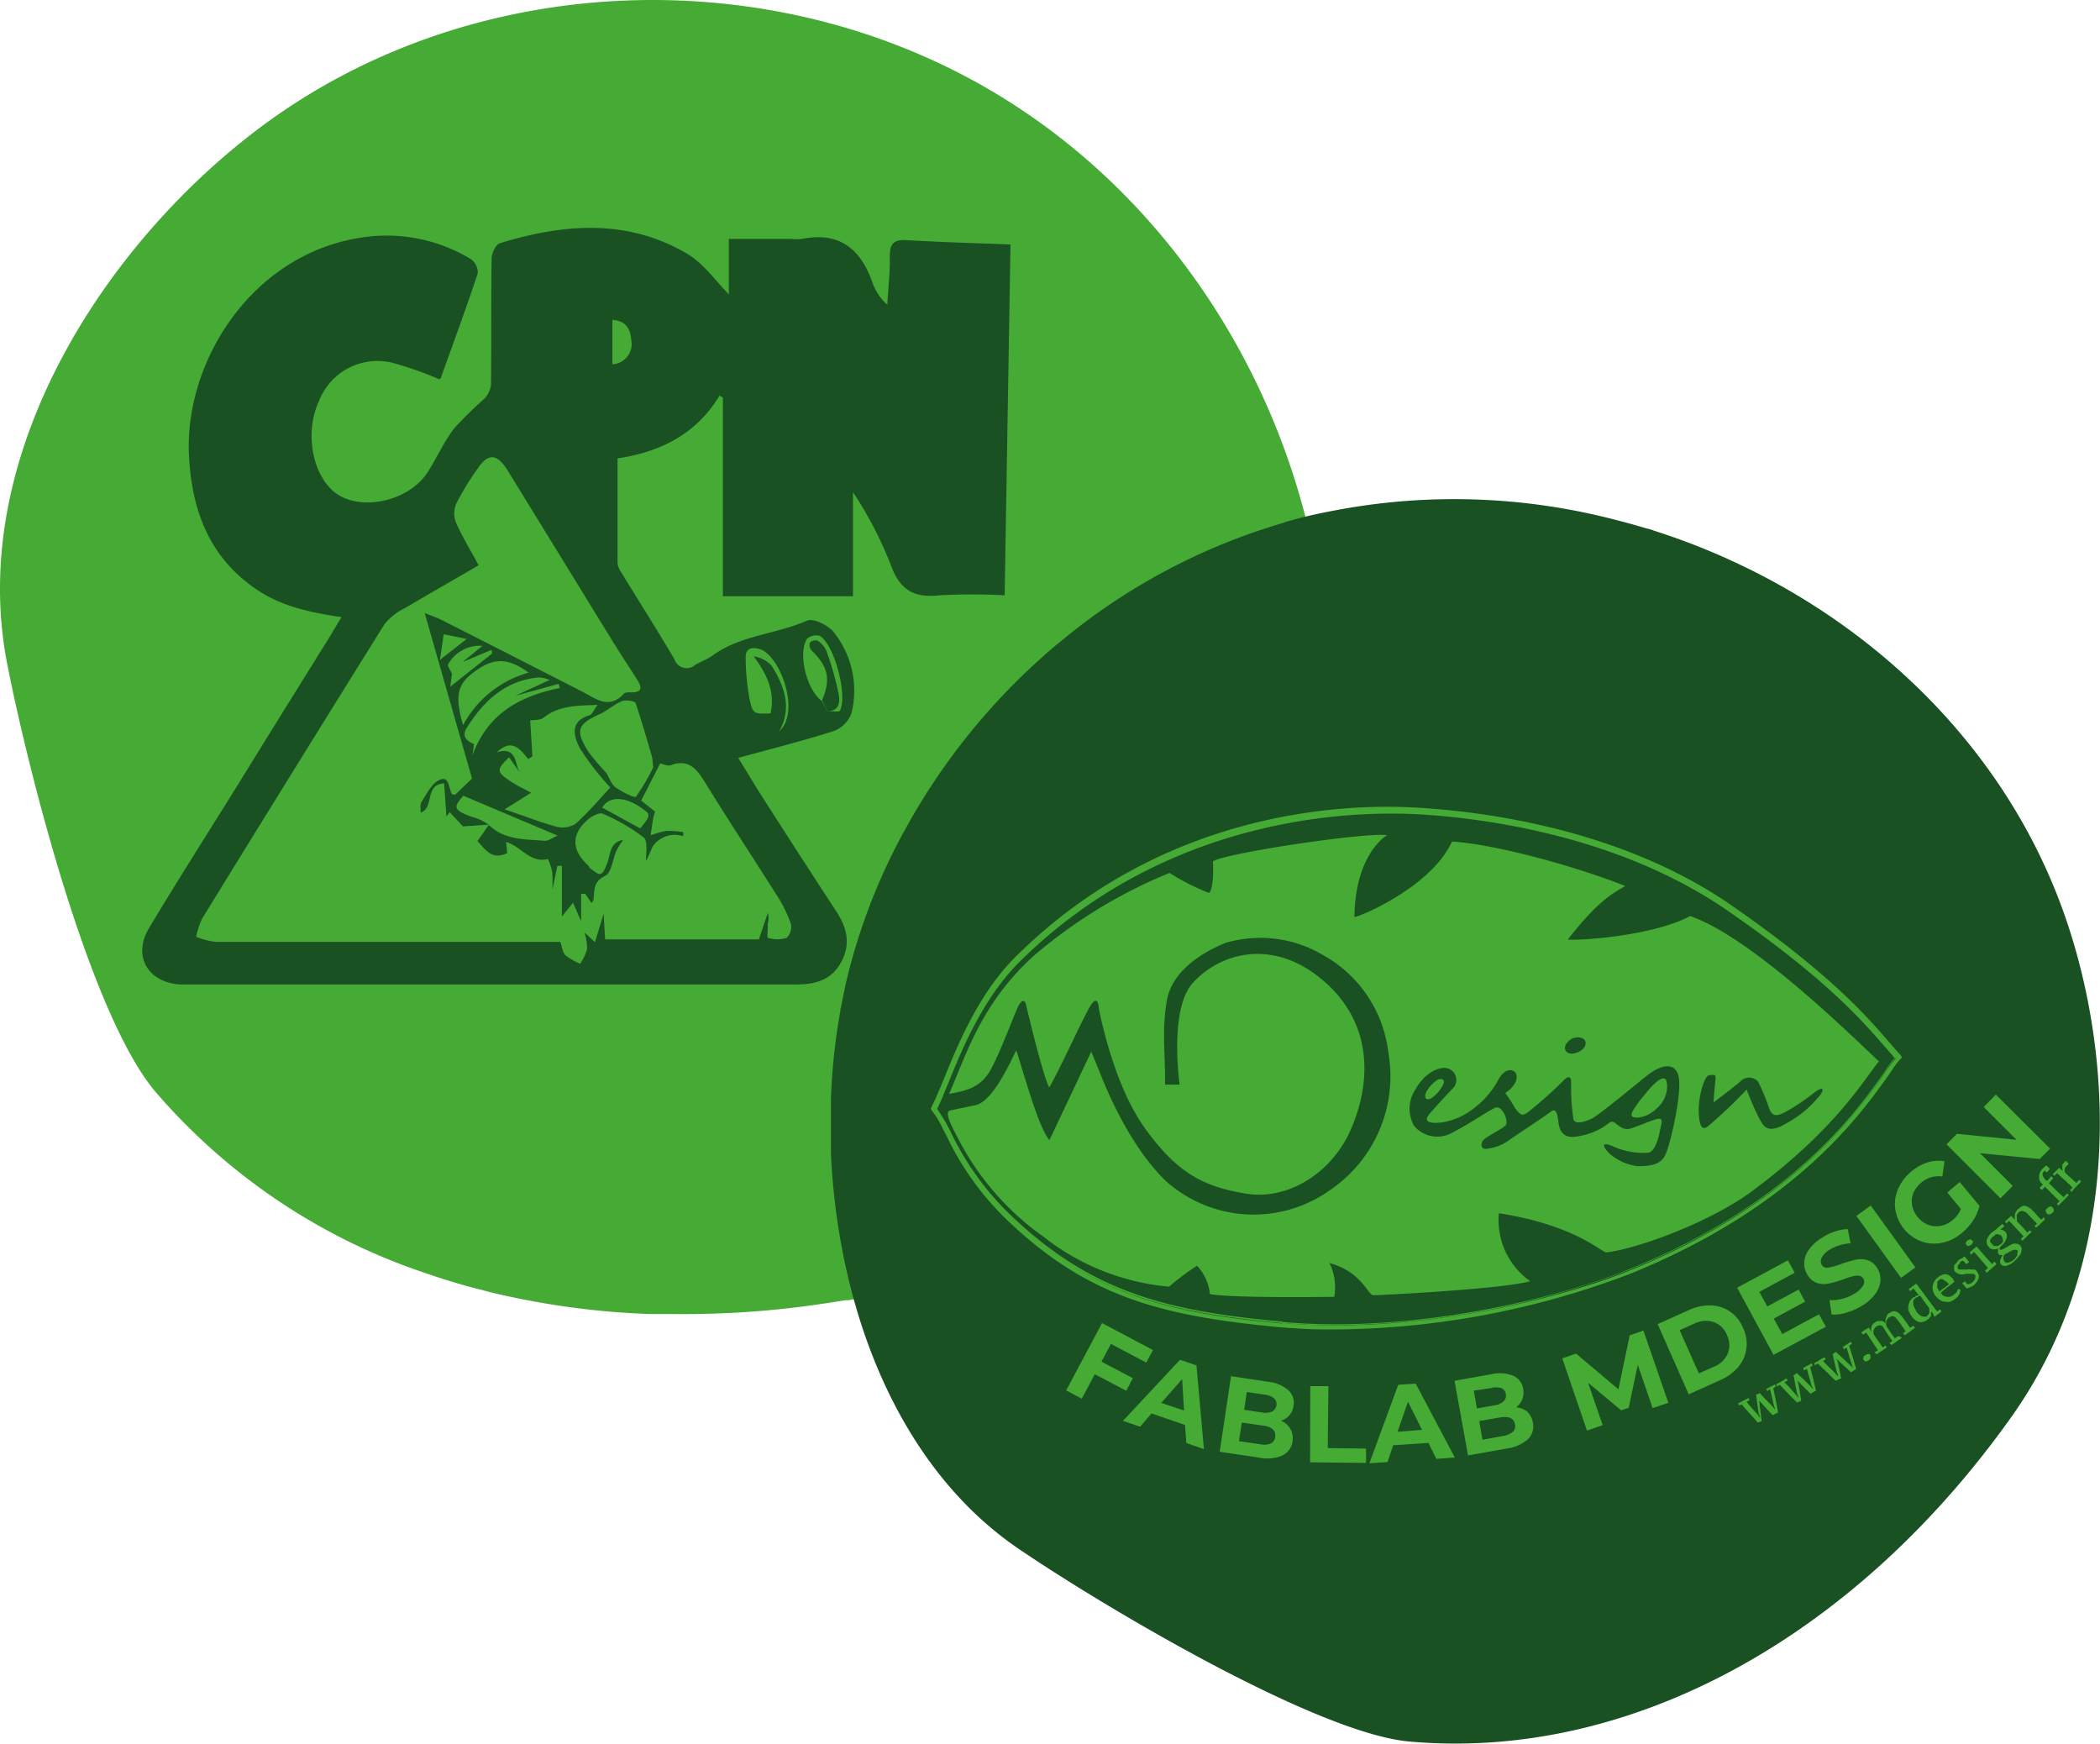 <svg xmlns="http://www.w3.org/2000/svg" viewBox="0 0 200.77 166.69"><defs><style>.cls-1{fill:#45ab34;}.cls-2{fill:#195123;}</style></defs><title>Fichier 7Logo</title><g id="Calque_2" data-name="Calque 2"><g id="Calque_1-2" data-name="Calque 1"><path class="cls-1" d="M126.9,64.3c0-.24,0-.49,0-.73,0-.92-.09-1.84-.17-2.75-.11-1.45-.27-2.88-.49-4.31C123.35,36.84,111.71,18.2,93.75,8.09,73.2-3.48,46.51-2.67,26.92,10.72,11.25,21.45-3.36,42.65.68,63.42c1.76,9.06,7.68,33.17,14.13,40.89a58.41,58.41,0,0,0,25.95,17.42c.83.29,1.67.56,2.53.82s1.77.52,2.69.74c.72.2,1.44.38,2.19.54a76.49,76.49,0,0,0,14.07,1.79c.8,0,1.61,0,2.44,0a89.79,89.79,0,0,0,14.06-1l2.14-.33a1.19,1.19,0,0,0,.26,0,48.72,48.72,0,0,0,17.31-6.7c.78-.48,1.54-1,2.28-1.51a60.43,60.43,0,0,0,13.9-13.45c.71-.92,1.37-1.86,2-2.8a61.5,61.5,0,0,0,5.86-10.88A60.41,60.41,0,0,0,126.9,64.3Z"/><path class="cls-2" d="M192.28,135.48c-15.16,21.31-36.68,32.88-57.56,31-8.75-.78-28.83-12.66-37.17-18.31C85.74,140.24,80.12,125,79.44,110.26c0-.71,0-1.42,0-2.12,0-1,0-2,0-3v0a59.19,59.19,0,0,1,.91-8.55c0-.15.05-.28.08-.43.12-.65.27-1.33.4-2a57.84,57.84,0,0,1,5-13.56c.41-.79.84-1.54,1.26-2.3A61.84,61.84,0,0,1,99,63.4c.78-.71,1.56-1.42,2.39-2.07A59.25,59.25,0,0,1,122.64,50h0a4.2,4.2,0,0,1,.5-.17c1.41-.41,2.85-.73,4.29-1a61,61,0,0,1,27,.86c1,.25,2,.53,3,.83a3.62,3.62,0,0,1,.73.22c16.77,5.35,31.3,17.48,38.11,33.83C201.78,97.72,204,119,192.28,135.48Z"/><path class="cls-1" d="M181.62,101c-.36-.36-.72-.82-1.18-1.34-2.1-2.4-5.59-6.45-15.07-13-11-7.59-24.8-9-30.24-9.28-6.76-.36-24,.36-38,14.25-3.54,3.53-5.54,8.45-6.87,11.74-.46,1.07-.82,1.94-1.13,2.56l0,.1,0,.1a11.6,11.6,0,0,1,1.33,2.26A27.69,27.69,0,0,0,97,117.09c7.48,6.92,14.5,8.66,25.57,9.69,1.39.1,2.77.2,4.16.2a79.77,79.77,0,0,0,29.11-5.27c15.73-6.36,22-15.23,24.7-19a13.84,13.84,0,0,1,1.13-1.54l.1-.1Zm-59,25.52c-11-1-17.94-2.77-25.42-9.63a27.73,27.73,0,0,1-6.41-8.67,15.54,15.54,0,0,0-1.28-2.2c.31-.56.66-1.49,1.07-2.46,1.34-3.28,3.33-8.15,6.82-11.63,13.89-13.79,31.06-14.51,37.77-14.2,5.38.26,19.12,1.69,30,9.22,9.43,6.51,12.91,10.56,15,13l1.08,1.23a10.45,10.45,0,0,0-1.08,1.43c-2.66,3.8-8.91,12.62-24.55,18.92C147.84,124.63,134.16,127.55,122.58,126.47Z"/><path class="cls-1" d="M181.34,101l-1.08-1.23-.08-.09c-2.1-2.41-5.63-6.45-15-12.89-11-7.57-24.7-9-30.09-9.25-6.76-.3-24,.46-37.85,14.23-3.54,3.54-5.53,8.43-6.84,11.67l-.28.67c-.3.72-.56,1.35-.79,1.78l0,.06,0,0a15.77,15.77,0,0,1,1.28,2.19v0a27.76,27.76,0,0,0,6.41,8.66c7.48,6.86,14.45,8.64,25.49,9.67,1.68.15,3.4.22,5.14.22a80.94,80.94,0,0,0,28-5.25c15.74-6.35,22-15.18,24.6-19a10.77,10.77,0,0,1,1.06-1.43l.07-.06Zm-58.75,25.34c-11-1-17.93-2.79-25.36-9.61a27.37,27.37,0,0,1-6.38-8.61v0A17,17,0,0,0,89.59,106c.23-.43.48-1,.77-1.74l.28-.67c1.31-3.22,3.29-8.09,6.79-11.6,13.82-13.71,31-14.46,37.7-14.17,5.37.26,19.05,1.67,30,9.21,9.3,6.42,12.82,10.45,14.92,12.86l.08.09c.38.43.72.81,1,1.16a10.75,10.75,0,0,0-1,1.38c-2.64,3.75-8.82,12.55-24.51,18.87C147.82,124.52,134.18,127.44,122.59,126.37ZM181.34,101l-1.08-1.23-.08-.09c-2.1-2.41-5.63-6.45-15-12.89-11-7.57-24.7-9-30.09-9.25-6.76-.3-24,.46-37.85,14.23-3.54,3.54-5.53,8.43-6.84,11.67l-.28.67c-.3.72-.56,1.35-.79,1.78l0,.06,0,0a15.77,15.77,0,0,1,1.28,2.19v0a27.76,27.76,0,0,0,6.41,8.66c7.48,6.86,14.45,8.64,25.49,9.67,1.68.15,3.4.22,5.14.22a80.94,80.94,0,0,0,28-5.25c15.74-6.35,22-15.18,24.6-19a10.77,10.77,0,0,1,1.06-1.43l.07-.06Zm-58.75,25.34c-11-1-17.93-2.79-25.36-9.61a27.37,27.37,0,0,1-6.38-8.61v0A17,17,0,0,0,89.59,106c.23-.43.48-1,.77-1.74l.28-.67c1.31-3.22,3.29-8.09,6.79-11.6,13.82-13.71,31-14.46,37.7-14.17,5.37.26,19.05,1.67,30,9.21,9.3,6.42,12.82,10.45,14.92,12.86l.08.09c.38.43.72.81,1,1.16a10.75,10.75,0,0,0-1,1.38c-2.64,3.75-8.82,12.55-24.51,18.87C147.82,124.52,134.18,127.44,122.59,126.37ZM181.34,101l-1.08-1.23-.08-.09c-2.1-2.41-5.63-6.45-15-12.89-11-7.57-24.7-9-30.09-9.25-6.76-.3-24,.46-37.85,14.23-3.54,3.54-5.53,8.43-6.84,11.67l-.28.67c-.3.72-.56,1.35-.79,1.78l0,.06,0,0a15.77,15.77,0,0,1,1.28,2.19v0a27.76,27.76,0,0,0,6.41,8.66c7.48,6.86,14.45,8.64,25.49,9.67,1.68.15,3.4.22,5.14.22a80.94,80.94,0,0,0,28-5.25c15.74-6.35,22-15.18,24.6-19a10.77,10.77,0,0,1,1.06-1.43l.07-.06Zm-58.75,25.34c-11-1-17.93-2.79-25.36-9.61a27.37,27.37,0,0,1-6.38-8.61v0A17,17,0,0,0,89.59,106c.23-.43.48-1,.77-1.74l.28-.67c1.31-3.22,3.29-8.09,6.79-11.6,13.82-13.71,31-14.46,37.7-14.17,5.37.26,19.05,1.67,30,9.21,9.3,6.42,12.82,10.45,14.92,12.86l.08.09c.38.43.72.81,1,1.16a10.75,10.75,0,0,0-1,1.38c-2.64,3.75-8.82,12.55-24.51,18.87C147.82,124.52,134.18,127.44,122.59,126.37ZM181.34,101l-1.08-1.23-.08-.09c-2.1-2.41-5.63-6.45-15-12.89-11-7.57-24.7-9-30.09-9.25-6.76-.3-24,.46-37.85,14.23-3.54,3.54-5.53,8.43-6.84,11.67l-.28.67c-.3.72-.56,1.35-.79,1.78l0,.06,0,0a15.77,15.77,0,0,1,1.28,2.19v0a27.76,27.76,0,0,0,6.41,8.66c7.48,6.86,14.45,8.64,25.49,9.67,1.68.15,3.4.22,5.14.22a80.94,80.94,0,0,0,28-5.25c15.74-6.35,22-15.18,24.6-19a10.77,10.77,0,0,1,1.06-1.43l.07-.06Zm-58.75,25.34c-11-1-17.93-2.79-25.36-9.61a27.37,27.37,0,0,1-6.38-8.61v0A17,17,0,0,0,89.59,106c.23-.43.48-1,.77-1.74l.28-.67c1.31-3.22,3.29-8.09,6.79-11.6,13.82-13.71,31-14.46,37.7-14.17,5.37.26,19.05,1.67,30,9.21,9.3,6.42,12.82,10.45,14.92,12.86l.08.09c.38.43.72.81,1,1.16a10.75,10.75,0,0,0-1,1.38c-2.64,3.75-8.82,12.55-24.51,18.87C147.82,124.52,134.18,127.44,122.59,126.37ZM181.34,101l-1.08-1.23-.08-.09c-2.1-2.41-5.63-6.45-15-12.89-11-7.57-24.7-9-30.09-9.25-6.76-.3-24,.46-37.85,14.23-3.54,3.54-5.53,8.43-6.84,11.67l-.28.67c-.3.72-.56,1.35-.79,1.78l0,.06,0,0a15.77,15.77,0,0,1,1.28,2.19v0a27.76,27.76,0,0,0,6.41,8.66c7.48,6.86,14.45,8.64,25.49,9.67,1.68.15,3.4.22,5.14.22a80.94,80.94,0,0,0,28-5.25c15.74-6.35,22-15.18,24.6-19a10.77,10.77,0,0,1,1.06-1.43l.07-.06Zm-58.75,25.34c-11-1-17.93-2.79-25.36-9.61a27.37,27.37,0,0,1-6.38-8.61v0A17,17,0,0,0,89.59,106c.23-.43.48-1,.77-1.74l.28-.67c1.31-3.22,3.29-8.09,6.79-11.6,13.82-13.71,31-14.46,37.7-14.17,5.37.26,19.05,1.67,30,9.21,9.3,6.42,12.82,10.45,14.92,12.86l.08.09c.38.43.72.81,1,1.16a10.75,10.75,0,0,0-1,1.38c-2.64,3.75-8.82,12.55-24.51,18.87C147.82,124.52,134.18,127.44,122.59,126.37ZM181.34,101l-1.08-1.23-.08-.09c-2.1-2.41-5.63-6.45-15-12.89-11-7.57-24.7-9-30.09-9.25-6.76-.3-24,.46-37.85,14.23-3.54,3.54-5.53,8.43-6.84,11.67l-.28.67c-.3.72-.56,1.35-.79,1.78l0,.06,0,0a15.77,15.77,0,0,1,1.28,2.19v0a27.76,27.76,0,0,0,6.41,8.66c7.48,6.86,14.45,8.64,25.49,9.67,1.68.15,3.4.22,5.14.22a80.94,80.94,0,0,0,28-5.25c15.74-6.35,22-15.18,24.6-19a10.77,10.77,0,0,1,1.06-1.43l.07-.06Zm-58.75,25.34c-11-1-17.93-2.79-25.36-9.61a27.37,27.37,0,0,1-6.38-8.61v0A17,17,0,0,0,89.59,106c.23-.43.48-1,.77-1.74l.28-.67c1.31-3.22,3.29-8.09,6.79-11.6,13.82-13.71,31-14.46,37.7-14.17,5.37.26,19.05,1.67,30,9.21,9.3,6.42,12.82,10.45,14.92,12.86l.08.09c.38.43.72.81,1,1.16a10.75,10.75,0,0,0-1,1.38c-2.64,3.75-8.82,12.55-24.51,18.87C147.82,124.52,134.18,127.44,122.59,126.37Zm59.1-25.5c-.21-.21-.42-.46-.66-.73l-.51-.59-.08-.09c-2.1-2.42-5.63-6.46-15-12.95-11.07-7.62-24.87-9-30.29-9.29-6.78-.36-24,.31-38.06,14.28C93.53,95,91.52,100,90.19,103.26l-.26.63c-.33.77-.62,1.44-.87,1.93L89,106l.07.15,0,0a8.2,8.2,0,0,1,1.07,1.76l.25.47.1.19a27.49,27.49,0,0,0,6.38,8.61c7.46,6.9,14.48,8.68,25.64,9.71h0c1.35.1,2.74.2,4.11.2h1.18a80.45,80.45,0,0,0,28-5.3c15.86-6.41,22.09-15.27,24.75-19l.27-.4a8.93,8.93,0,0,1,.84-1.12l.18-.18Zm-.15.21a8.93,8.93,0,0,0-.86,1.15l-.28.4c-2.64,3.77-8.84,12.59-24.65,19a80.16,80.16,0,0,1-29.07,5.27h0c-1.36,0-2.75-.1-4.09-.2h0c-11.1-1-18.09-2.81-25.51-9.66a27.18,27.18,0,0,1-6.34-8.55l-.09-.19-.25-.47a9.33,9.33,0,0,0-1.09-1.8l0,0,0,0c.25-.5.53-1.17.87-2l.27-.63c1.32-3.26,3.32-8.18,6.84-11.7,14-13.91,31.14-14.57,37.9-14.22,5.4.26,19.15,1.67,30.18,9.26,9.36,6.48,12.88,10.51,15,12.92l.07.09c.19.2.35.4.51.58s.46.54.67.75l0,0Zm-1.28-1.28-.08-.09c-2.1-2.41-5.63-6.45-15-12.89-11-7.57-24.7-9-30.09-9.25-6.76-.3-24,.46-37.85,14.23-3.54,3.54-5.53,8.43-6.84,11.67l-.28.67c-.3.72-.56,1.35-.79,1.78l0,.06,0,0a15.77,15.77,0,0,1,1.28,2.19v0a27.76,27.76,0,0,0,6.41,8.66c7.48,6.86,14.45,8.64,25.49,9.67,1.68.15,3.4.22,5.14.22a80.94,80.94,0,0,0,28-5.25c15.74-6.35,22-15.18,24.6-19a10.77,10.77,0,0,1,1.06-1.43l.07-.06-.06-.08Zm-57.67,26.57c-11-1-17.93-2.79-25.36-9.61a27.37,27.37,0,0,1-6.38-8.61v0A17,17,0,0,0,89.59,106c.23-.43.48-1,.77-1.74l.28-.67c1.31-3.22,3.29-8.09,6.79-11.6,13.82-13.71,31-14.46,37.7-14.17,5.37.26,19.05,1.67,30,9.21,9.3,6.42,12.82,10.45,14.92,12.86l.08.09c.38.43.72.81,1,1.16a10.75,10.75,0,0,0-1,1.38c-2.64,3.75-8.82,12.55-24.51,18.87C147.82,124.52,134.18,127.44,122.59,126.37ZM181.34,101l-1.08-1.23-.08-.09c-2.1-2.41-5.63-6.45-15-12.89-11-7.57-24.7-9-30.09-9.25-6.76-.3-24,.46-37.85,14.23-3.54,3.54-5.53,8.43-6.84,11.67l-.28.67c-.3.72-.56,1.35-.79,1.78l0,.06,0,0a15.77,15.77,0,0,1,1.28,2.19v0a27.76,27.76,0,0,0,6.41,8.66c7.48,6.86,14.45,8.64,25.49,9.67,1.68.15,3.4.22,5.14.22a80.94,80.94,0,0,0,28-5.25c15.74-6.35,22-15.18,24.6-19a10.77,10.77,0,0,1,1.06-1.43l.07-.06Zm-58.75,25.34c-11-1-17.93-2.79-25.36-9.61a27.37,27.37,0,0,1-6.38-8.61v0A17,17,0,0,0,89.59,106c.23-.43.48-1,.77-1.74l.28-.67c1.31-3.22,3.29-8.09,6.79-11.6,13.82-13.71,31-14.46,37.7-14.17,5.37.26,19.05,1.67,30,9.21,9.3,6.42,12.82,10.45,14.92,12.86l.08.09c.38.43.72.81,1,1.16a10.75,10.75,0,0,0-1,1.38c-2.64,3.75-8.82,12.55-24.51,18.87C147.82,124.52,134.18,127.44,122.59,126.37ZM181.34,101l-1.08-1.23-.08-.09c-2.1-2.41-5.63-6.45-15-12.89-11-7.57-24.7-9-30.09-9.25-6.76-.3-24,.46-37.85,14.23-3.54,3.54-5.53,8.43-6.84,11.67l-.28.67c-.3.72-.56,1.35-.79,1.78l0,.06,0,0a15.77,15.77,0,0,1,1.28,2.19v0a27.76,27.76,0,0,0,6.41,8.66c7.48,6.86,14.45,8.64,25.49,9.67,1.68.15,3.4.22,5.14.22a80.94,80.94,0,0,0,28-5.25c15.74-6.35,22-15.18,24.6-19a10.77,10.77,0,0,1,1.06-1.43l.07-.06Zm-58.75,25.34c-11-1-17.93-2.79-25.36-9.61a27.37,27.37,0,0,1-6.38-8.61v0A17,17,0,0,0,89.59,106c.23-.43.48-1,.77-1.74l.28-.67c1.31-3.22,3.29-8.09,6.79-11.6,13.82-13.71,31-14.46,37.7-14.17,5.37.26,19.05,1.67,30,9.21,9.3,6.42,12.82,10.45,14.92,12.86l.08.09c.38.43.72.81,1,1.16a10.75,10.75,0,0,0-1,1.38c-2.64,3.75-8.82,12.55-24.51,18.87C147.82,124.52,134.18,127.44,122.59,126.37ZM181.34,101l-1.08-1.23-.08-.09c-2.1-2.41-5.63-6.45-15-12.89-11-7.57-24.7-9-30.09-9.25-6.76-.3-24,.46-37.85,14.23-3.54,3.54-5.53,8.43-6.84,11.67l-.28.67c-.3.72-.56,1.35-.79,1.78l0,.06,0,0a15.77,15.77,0,0,1,1.28,2.19v0a27.76,27.76,0,0,0,6.41,8.66c7.48,6.86,14.45,8.64,25.49,9.67,1.68.15,3.4.22,5.14.22a80.94,80.94,0,0,0,28-5.25c15.74-6.35,22-15.18,24.6-19a10.77,10.77,0,0,1,1.06-1.43l.07-.06Zm-58.75,25.34c-11-1-17.93-2.79-25.36-9.61a27.37,27.37,0,0,1-6.38-8.61v0A17,17,0,0,0,89.59,106c.23-.43.48-1,.77-1.74l.28-.67c1.31-3.22,3.29-8.09,6.79-11.6,13.82-13.71,31-14.46,37.7-14.17,5.37.26,19.05,1.67,30,9.21,9.3,6.42,12.82,10.45,14.92,12.86l.08.09c.38.43.72.81,1,1.16a10.75,10.75,0,0,0-1,1.38c-2.64,3.75-8.82,12.55-24.51,18.87C147.82,124.52,134.18,127.44,122.59,126.37ZM181.34,101l-1.08-1.23-.08-.09c-2.1-2.41-5.63-6.45-15-12.89-11-7.57-24.7-9-30.09-9.25-6.76-.3-24,.46-37.85,14.23-3.54,3.54-5.53,8.43-6.84,11.67l-.28.67c-.3.72-.56,1.35-.79,1.78l0,.06,0,0a15.77,15.77,0,0,1,1.28,2.19v0a27.76,27.76,0,0,0,6.41,8.66c7.48,6.86,14.45,8.64,25.49,9.67,1.68.15,3.4.22,5.14.22a80.94,80.94,0,0,0,28-5.25c15.74-6.35,22-15.18,24.6-19a10.77,10.77,0,0,1,1.06-1.43l.07-.06Zm-58.75,25.34c-11-1-17.93-2.79-25.36-9.61a27.37,27.37,0,0,1-6.38-8.61v0A17,17,0,0,0,89.59,106c.23-.43.48-1,.77-1.74l.28-.67c1.31-3.22,3.29-8.09,6.79-11.6,13.82-13.71,31-14.46,37.7-14.17,5.37.26,19.05,1.67,30,9.21,9.3,6.42,12.82,10.45,14.92,12.86l.08.09c.38.43.72.81,1,1.16a10.75,10.75,0,0,0-1,1.38c-2.64,3.75-8.82,12.55-24.51,18.87C147.82,124.52,134.18,127.44,122.59,126.37Z"/><path class="cls-1" d="M136.31,104.48a3.15,3.15,0,0,1,1.18-1.28c.41-.15.67.06.51.41a3.25,3.25,0,0,1-1.18,1.39C136.36,105.2,136.16,105,136.31,104.48Z"/><path class="cls-1" d="M159.38,103.66a2.81,2.81,0,0,1-1,2.31,3,3,0,0,1-1.79.87c-.67,0-.72-.2-.47-.67a10.72,10.72,0,0,1,1.13-1.53c.77-1,1.39-1.49,1.69-1.54S159.32,103.2,159.38,103.66Z"/><path class="cls-1" d="M161.58,87.57c-3.39,1.84-10.25,2.36-11.69,2.25,3-3.89,4.56-4.55,5.49-5.12-4.62-1.85-12.41-4-16.56-4.25-1.95,4.25-8.51,7.07-9.33,7.22.06-6.1,3.13-7.84,3.13-7.84-2.46-.25-15.78,1.79-16.66,2.52.11,2.1-.2,3-.41,3a22.37,22.37,0,0,1-3.74-1.9,47.45,47.45,0,0,0-13.07,8c-5,4.61-6.35,9.37-8,13.12,1.79-.31,3.08-.67,4-2.36s1.94-4.51,2.51-5.8.82-.46.82-.46,1.64,7,2.25,8c1.33-2.36,3.33-6.92,4-7.9s.72.26.72.26,1.28,7.18,4.41,11.53,5.63,5.59,9.63,6.26,8.1-1.9,9.94-5.85,2.77-10.25-2.81-14.76c-4.77-3.84-9.69-2.31-12.21.52-2.25,2.56-1.22,9.68-1.22,9.68-.72,0-1.39,0-1.39,0,0-3.53-.31-5.12.16-8S115,91,117.19,90.13a11.74,11.74,0,0,1,9.23,1.13,12.29,12.29,0,0,1,6.31,9.33,13.14,13.14,0,0,1-5.49,13.12,12.57,12.57,0,0,1-15.84-.87c-3.07-3-5.23-7.69-6.25-10.31l-.82-2-4,8.46c-1.13-1.24-2.82-7.75-3.18-8.57-1,2.1-2.45,4.93-3.89,5.23s-2,.41-2.41.51c-.72.11.41,2,.92,3a26.07,26.07,0,0,0,8,9.07,22.59,22.59,0,0,0,12,4.77,23.37,23.37,0,0,1,2.67-2,4.58,4.58,0,0,1,1.23,2.71c2.25.41,11.89.26,11.89.26a5.18,5.18,0,0,0-.46-3.23c3.07.82,3.69,3.08,4.2,3.08s12.25-.57,15-1.34a7.14,7.14,0,0,1-3-6.5c7.48,1.17,9.89,3.84,10.3,3.74,3-.36,9.69-2.82,13.69-5.69,8.5-6.26,11.07-11.12,12.35-12.56C177.52,99.51,167.58,89.62,161.58,87.57ZM150.25,99.31c.47-.26,1.34-.21,1.34.41s-.83,1-1.34,1a.73.73,0,0,1-.46-.15C149.33,100.13,149.89,99.51,150.25,99.31Zm9,11c-.41,1.07-1.58,1.17-2.66,1.17a4.85,4.85,0,0,1-2.67-1.17c-.41-.36-1.12-1.28.16-.78a7.21,7.21,0,0,0,3.48.67c.87-.1,1.18-2.36,1.23-2.56s.26-.82-.36-.67-2,.77-2.61.93-1.08-.31-1.44-.57-.46,0-1.17.46a6.75,6.75,0,0,1-2.57.87c-1.18.16-1.54-.56-1.64-1.33-.05-.46-.15-1.53-.72-1.07s-3.27,2.2-4.05,2.77a4.43,4.43,0,0,1-1.89.76c-.77.21-.82-.41-.56-.76s1.79-1.08,2.15-1.44-.31-2-1-1.69-2.61,1.64-4.15,2.41a2.9,2.9,0,0,1-3.58-.67,3.32,3.32,0,0,1,.15-3.54c.92-1.63,2.25-2.1,2.92-2a1.15,1.15,0,0,1,.57,2c-.88.93-2.06,2.21-2.31,2.57-.46.66.46.76,1.43.61a6.42,6.42,0,0,0,2.67-1.13,8.45,8.45,0,0,0,2.66-3c.51-.92,1.18-1,1.54-.67s.2,1.29-.92,2a16,16,0,0,1,.87,1.34c.71,1.07.92.71,1.23.56a39.52,39.52,0,0,0,3.38-3c.46-.5.82-.61.82.11a19.68,19.68,0,0,0,.21,3.43c0,.36.51.62,1.79,0,.92-.51,4.46-3.49,5.38-4.2s2.46-1.39,2.87.1S159.73,109.2,159.27,110.28Zm11.18-2.72c-1.54.77-1.85,0-2.21-.62a27.29,27.29,0,0,1-1.23-2.81,47.68,47.68,0,0,1-3.49,3.33c-.3.25-.92.92-1.07-.77s.46-3.64.87-3.9c0,0,.72-.2.72.11s-.11,1.12-.2,2.46c0,0,1.79-1.34,2.56-2a1.14,1.14,0,0,1,1.69,0,18.36,18.36,0,0,1,1.07,2.56c.31.82.72.77,1.54.36a20.53,20.53,0,0,0,2.82-1.9c.62-.46,1-.46.56.21A10.45,10.45,0,0,1,170.45,107.56Z"/><path class="cls-1" d="M168.06,136c-.61-.72-.92-1-1.54-1.74l-.25.1-.1-.2,1-.52.1.21a1.66,1.66,0,0,1-.3.15c.41.51.66.77,1.07,1.23a1.13,1.13,0,0,1,.21.31h0c0-.15,0-.21-.1-.36-.11-.72-.16-1.13-.26-1.84a3.92,3.92,0,0,1,.36-.16c.46.51.72.77,1.18,1.23.1.16.2.21.3.36h0c-.05-.2-.1-.26-.15-.46-.15-.62-.2-.92-.36-1.49-.1,0-.15.11-.25.16l-.11-.21.82-.41.11.21c-.11,0-.16.1-.26.15.2.92.31,1.38.46,2.31l-.51.25c-.41-.41-.62-.66-1-1.07l0,0-.1-.11-.15-.15h-.05c0,.1.05.15.05.2v.21c.1.61.1.87.2,1.49Z"/><path class="cls-1" d="M171.8,134.07c-.66-.66-1-1-1.64-1.69-.1.05-.15.1-.25.16l-.11-.21a10.44,10.44,0,0,0,1-.56l.1.2a2.15,2.15,0,0,1-.31.16c.47.46.67.71,1.13,1.23a.65.65,0,0,1,.21.3h0c0-.15,0-.2-.1-.36-.16-.71-.21-1.07-.36-1.84a.59.59,0,0,0,.3-.21c.52.47.77.72,1.23,1.18a1.93,1.93,0,0,1,.31.36h0c0-.2-.1-.25-.15-.46-.16-.61-.26-.87-.41-1.49-.1.06-.16.11-.26.16l-.1-.21c.31-.2.46-.25.82-.46l.1.21-.25.15c.25.92.35,1.38.56,2.26a2.43,2.43,0,0,0-.51.3l-1-1,0,0-.1-.11-.16-.15h0c0,.1.06.15.06.21a.18.18,0,0,0,.05.15v.05c.1.62.15.87.25,1.49A1.32,1.32,0,0,1,171.8,134.07Z"/><path class="cls-1" d="M175.49,132c-.66-.66-1-1-1.69-1.64-.1,0-.15.1-.25.16l-.11-.21c.41-.2.57-.36,1-.56l.1.2c-.1.05-.15.1-.26.16l1.18,1.17a2.12,2.12,0,0,1,.26.31h0c0-.15,0-.2-.1-.36-.16-.71-.26-1.07-.41-1.79a1.21,1.21,0,0,0,.3-.21c.52.47.77.72,1.28,1.18l.36.36h0a4.17,4.17,0,0,1-.15-.46c-.21-.61-.26-.87-.46-1.49-.1.06-.16.11-.26.16l-.1-.21.77-.51.1.21c-.1.05-.15.1-.26.15.26.92.41,1.33.67,2.25-.2.11-.31.21-.51.31-.41-.41-.67-.61-1.08-1l0,0-.1-.11-.16-.15h0c0,.1.06.15.06.2s.05.11.05.16v0c.1.56.2.87.3,1.49A4.77,4.77,0,0,0,175.49,132Z"/><path class="cls-1" d="M178.16,130a.45.45,0,0,1,0-.25c0-.1.1-.16.2-.21a.88.88,0,0,1,.26-.1c.1,0,.15,0,.2.15a.5.5,0,0,1,0,.26.45.45,0,0,1-.2.21.88.88,0,0,1-.26.1C178.31,130.13,178.21,130.08,178.16,130Z"/><path class="cls-1" d="M181.8,127.92c-.41.26-.57.41-1,.67,0-.1-.1-.1-.15-.21a1.07,1.07,0,0,0,.26-.2c-.26-.36-.41-.56-.67-1a3.37,3.37,0,0,0-.21-.31.29.29,0,0,0-.2-.16.31.31,0,0,0-.21,0,.7.7,0,0,0-.25.11l-.16.15s0,.1-.1.2v.21a.3.3,0,0,0,.05.2c.31.52.52.72.82,1.23a.79.79,0,0,0,.26-.2c.05.1.1.1.15.2l-1,.67c0-.1-.1-.1-.16-.2.11-.11.21-.11.31-.21-.46-.67-.66-1-1.13-1.69a1.56,1.56,0,0,1-.3.2c-.05-.1-.11-.1-.16-.2a4.82,4.82,0,0,1,.72-.46c.1.15.15.25.26.41h0a.88.88,0,0,1,0-.51.65.65,0,0,1,.36-.41.34.34,0,0,1,.2-.11.39.39,0,0,1,.26,0,.45.45,0,0,1,.25,0,.83.83,0,0,1,.26.21c0-.1,0-.16,0-.26a.45.45,0,0,1,.05-.25c.05-.11.05-.16.1-.26a.47.47,0,0,1,.21-.21c.1-.05.2-.15.31-.15a.32.32,0,0,1,.3,0c.11,0,.21.1.31.15a4.47,4.47,0,0,1,.36.41c.31.41.46.62.72,1a2.17,2.17,0,0,1,.3-.21c.06.11.11.11.16.21l-1,.72c0-.11-.1-.11-.15-.21a1.07,1.07,0,0,0,.26-.2c-.31-.41-.41-.62-.72-1-.05-.1-.15-.15-.21-.25s-.15-.11-.2-.16a.31.31,0,0,0-.21,0,.84.84,0,0,0-.25.1.6.6,0,0,0-.26.36,1.41,1.41,0,0,0,0,.46c.31.46.46.72.82,1.18a2.09,2.09,0,0,1,.31-.2C181.75,127.77,181.75,127.82,181.8,127.92Z"/><path class="cls-1" d="M184.62,125.26a.3.3,0,0,1,0,.2v.26a.24.24,0,0,1-.11.2.66.66,0,0,1-.2.21,1.14,1.14,0,0,1-.82.26,1.41,1.41,0,0,1-.77-.62,3.07,3.07,0,0,1-.26-.51,1.48,1.48,0,0,1,0-.46,1.57,1.57,0,0,1,.16-.46A1,1,0,0,1,183,124c.05,0,.1,0,.15-.11a.15.15,0,0,1,.1-.05c.05,0,.05,0,.1,0a.18.18,0,0,0,.11,0c-.21-.26-.31-.41-.52-.67-.1.11-.2.16-.3.26a.7.7,0,0,1-.16-.2c.31-.21.41-.31.72-.52.82,1.08,1.18,1.59,2,2.67.1-.1.15-.1.26-.21a.76.76,0,0,1,.15.21l-.67.51a1.19,1.19,0,0,0-.3-.51Zm-.41.56a.74.74,0,0,0,.25-.36,1.48,1.48,0,0,0-.05-.46c-.36-.46-.51-.66-.82-1.13-.05,0-.15.06-.2.06a1.5,1.5,0,0,1-.26.15.55.55,0,0,0-.21.26.63.63,0,0,0,0,.3.79.79,0,0,0,.11.36,3.15,3.15,0,0,1,.2.41c.1.1.15.21.26.26a.46.46,0,0,0,.25.15.7.7,0,0,0,.31.05A.13.13,0,0,0,184.21,125.82Z"/><path class="cls-1" d="M187.43,123.26a1.52,1.52,0,0,1-.1.46,1.29,1.29,0,0,1-.36.41,2.78,2.78,0,0,1-.51.31,1.61,1.61,0,0,1-.51,0,.81.81,0,0,1-.46-.15,2.71,2.71,0,0,1-.41-.36,1.3,1.3,0,0,1-.31-1,1.32,1.32,0,0,1,.51-.82,1.08,1.08,0,0,1,.31-.2,1,1,0,0,1,.36-.1.51.51,0,0,1,.36.1,1,1,0,0,1,.36.31c.05,0,.05.1.1.15s0,.1.1.15c-.51.41-.82.62-1.33,1.08.1.1.15.2.25.26a.8.8,0,0,0,.31.1,1,1,0,0,0,.36,0,1.35,1.35,0,0,0,.36-.21c.1-.1.2-.15.26-.25a1,1,0,0,0,.1-.26Zm-2-.92a.38.38,0,0,0-.21.2s0,.16,0,.26a.7.7,0,0,0,0,.31,2.12,2.12,0,0,0,.21.35c.35-.3.56-.41.92-.71l-.05,0-.05-.06a1.15,1.15,0,0,0-.41-.3A.26.26,0,0,0,185.44,122.34Z"/><path class="cls-1" d="M188.82,121.88a.25.25,0,0,0-.21-.11h-.3c-.11,0-.21,0-.36,0a.78.78,0,0,1-.36.06.76.76,0,0,1-.36-.06,1.08,1.08,0,0,1-.31-.2.39.39,0,0,1-.1-.26v-.25c0-.11.05-.16.15-.26s.16-.15.21-.26.15-.1.2-.15a.28.28,0,0,1,.16-.1c.05,0,.1,0,.15-.1s.1-.06.15-.06c.16.21.26.31.41.52-.1.1-.15.1-.25.2a1.41,1.41,0,0,1-.26-.31h-.15c-.05,0-.1.06-.1.06s-.11,0-.11.1-.2.2-.2.31a.45.45,0,0,0,0,.25.26.26,0,0,0,.2.1h.31c.1,0,.21,0,.36,0a.9.9,0,0,1,.36,0h.36a.47.47,0,0,1,.25.21l.16.3v.31l-.16.31a1.62,1.62,0,0,1-.25.31,1.13,1.13,0,0,1-.41.25,1.53,1.53,0,0,1-.36.11,3.94,3.94,0,0,0-.41-.47c.1-.1.15-.1.26-.2a.79.79,0,0,1,.2.26h.15a.17.17,0,0,0,.16-.06c.05,0,.1,0,.2-.1a1,1,0,0,0,.26-.31C188.87,122,188.87,121.93,188.82,121.88Z"/><path class="cls-1" d="M190.87,120.85c-.36.31-.57.51-.92.82a.56.56,0,0,1-.16-.2l.26-.26c-.51-.62-.77-.92-1.33-1.54l-.26.26a.63.63,0,0,1-.15-.21c.25-.2.41-.36.66-.56.57.67.87,1,1.49,1.69l.25-.26A.61.61,0,0,0,190.87,120.85ZM188,119c-.05-.06-.1-.16-.05-.21s.05-.15.15-.2.15-.11.26-.11a.24.24,0,0,1,.2.11c.05.05.1.15.05.2s-.05.15-.15.21a.52.52,0,0,1-.26.1C188.1,119.11,188.05,119.11,188,119Z"/><path class="cls-1" d="M191.43,117c.11.11.11.16.21.21-.16.15-.26.2-.41.36a.3.3,0,0,1,.2,0c.11.05.16.1.26.15a.66.66,0,0,1,.15.62,1.43,1.43,0,0,1-.46.72l-.1.1-.1.1v.1c0,.06,0,.11,0,.11s.1,0,.2,0l.31-.16.36-.2a2,2,0,0,1,.41-.21,1,1,0,0,1,.36,0,.45.45,0,0,1,.31.16.43.43,0,0,1,.15.3,1,1,0,0,1-.05.36.72.72,0,0,1-.21.36,1.93,1.93,0,0,1-.36.41,2,2,0,0,1-.82.51.54.54,0,0,1-.51-.1.43.43,0,0,1-.1-.41,1.58,1.58,0,0,1,.25-.51.38.38,0,0,1-.2,0c-.05,0-.1,0-.21-.1s-.05-.05-.05-.1v-.31a.22.22,0,0,1,.05-.16.71.71,0,0,1-.56.11.54.54,0,0,1-.41-.26.65.65,0,0,1-.15-.62,1.6,1.6,0,0,1,.46-.71C190.82,117.57,191,117.36,191.43,117Zm1.44,2.57c-.05-.1-.16-.1-.26-.1a.8.8,0,0,0-.31.1,2.87,2.87,0,0,0-.35.2c-.11,0-.26.16-.36.21a1,1,0,0,0-.05.36c0,.1.05.15.1.25a.31.31,0,0,0,.36.11,1.39,1.39,0,0,0,.56-.31,1.2,1.2,0,0,0,.21-.26.38.38,0,0,0,.1-.2v-.16C192.92,119.62,192.92,119.57,192.87,119.52Zm-2.41-.62.15.16s.1,0,.21,0a.3.3,0,0,0,.2,0,1.18,1.18,0,0,1,.26-.16c.15-.15.26-.25.2-.41a.72.72,0,0,0-.15-.41l-.1-.1s0,0-.11,0-.05-.05-.1-.05a.17.17,0,0,0-.1,0s-.15,0-.21.1-.15.1-.2.15-.26.26-.26.41A.45.45,0,0,0,190.46,118.9Z"/><path class="cls-1" d="M195.53,116.54a10.91,10.91,0,0,1-.87.82l-.15-.15a.88.88,0,0,1,.25-.2c-.3-.36-.51-.52-.82-.88a1,1,0,0,0-.51-.35.43.43,0,0,0-.46.15c-.05,0-.1.15-.15.2a.34.34,0,0,0,0,.21v.2c0,.06,0,.16,0,.21.41.41.61.61,1,1.08a.8.8,0,0,1,.26-.21l.15.15c-.36.31-.51.52-.87.83l-.15-.16.25-.26-1.38-1.48-.26.25-.15-.15a6.1,6.1,0,0,1,.61-.56l.36.36h0a1.67,1.67,0,0,1,0-.52,1,1,0,0,1,.26-.46c.1-.1.2-.15.31-.25a.61.61,0,0,1,.3-.11,1,1,0,0,1,.36.11,1.65,1.65,0,0,1,.41.3c.36.36.51.57.87.93l.26-.26C195.43,116.44,195.43,116.49,195.53,116.54Z"/><path class="cls-1" d="M195.69,116a.39.39,0,0,1-.11-.25c0-.11.06-.16.16-.26a.67.67,0,0,1,.25-.15.28.28,0,0,1,.26.1.38.38,0,0,1,.1.25c0,.11,0,.16-.15.26a.63.63,0,0,1-.26.15A.29.29,0,0,1,195.69,116Z"/><path class="cls-1" d="M195.28,111.73l.2-.21a.69.69,0,0,1,.16-.1c.15.1.2.2.35.31-.1.15-.2.2-.3.36-.11-.11-.16-.11-.21-.21,0,.05-.15.15-.15.21a.3.3,0,0,0-.05.2,1,1,0,0,0,.1.26,1,1,0,0,0,.26.3l.05.06a5.11,5.11,0,0,0,.41-.47c.1.11.15.11.2.21a4.9,4.9,0,0,0-.41.46c.57.56.82.82,1.39,1.33l.35-.36.16.16c-.41.41-.57.61-1,1l-.15-.15.26-.26-1.39-1.38-.3.31c-.11-.11-.16-.11-.21-.21l.31-.31-.05-.05a.82.82,0,0,1-.31-.71A1,1,0,0,1,195.28,111.73Z"/><path class="cls-1" d="M197.43,111.62c0,.11-.05.16-.05.21a.6.6,0,0,0,.05.26c.41.41.67.61,1.08,1a2.13,2.13,0,0,1,.3-.31l.16.16c-.36.41-.57.56-.93,1l-.15-.15.26-.26c-.57-.56-.87-.82-1.49-1.38l-.26.25-.15-.15.62-.62a1.62,1.62,0,0,0,.35.31h0a.65.65,0,0,1-.05-.31v-.3c.11-.16.21-.21.31-.36a1.51,1.51,0,0,1,.31.31C197.69,111.32,197.63,111.42,197.43,111.62Z"/><path class="cls-1" d="M106.21,128.47l-.9,1.7,3,1.58-.64,1.2-3-1.58-1.25,2.34-1.49-.79,3.43-6.44,4.87,2.58-.64,1.2Z"/><path class="cls-1" d="M113.29,136.22l-3.2-1.1L109,136.39l-1.64-.56,5.45-5.84,1.58.54.71,8-1.68-.58Zm-.09-1.38-.18-3-2,2.27Z"/><path class="cls-1" d="M123.38,136.62a1.85,1.85,0,0,1,.19,1.18,1.72,1.72,0,0,1-1,1.35,3.77,3.77,0,0,1-2.22.19l-3.74-.56,1.08-7.22,3.53.53a3.46,3.46,0,0,1,1.95.81,1.6,1.6,0,0,1,.5,1.47,1.72,1.72,0,0,1-1.2,1.45A1.84,1.84,0,0,1,123.38,136.62Zm-1.9,1.37a.73.73,0,0,0,.43-.62c.09-.59-.31-1-1.19-1.09l-2-.29-.27,1.78,2,.29A1.77,1.77,0,0,0,121.48,138Zm-2.28-4.92-.25,1.7,1.66.25a1.72,1.72,0,0,0,1-.08.76.76,0,0,0,.42-.59.73.73,0,0,0-.23-.68,1.72,1.72,0,0,0-.91-.35Z"/><path class="cls-1" d="M125.27,132.51H127l-.06,5.92,3.66.05,0,1.37-5.35-.06Z"/><path class="cls-1" d="M136.57,137.94l-3.38.22-.54,1.61-1.73.11,2.76-7.5,1.67-.11,3.74,7.07-1.77.12Zm-.62-1.25L134.61,134l-1,2.87Z"/><path class="cls-1" d="M146,134.94a1.87,1.87,0,0,1,.55,1.06,1.71,1.71,0,0,1-.48,1.59,3.8,3.8,0,0,1-2,.88l-3.72.66L139.06,132l3.51-.63a3.56,3.56,0,0,1,2.11.15,1.61,1.61,0,0,1,.94,1.24,1.9,1.9,0,0,1-.08,1,1.84,1.84,0,0,1-.59.77A2,2,0,0,1,146,134.94Zm-5.1-2,.3,1.7,1.66-.29a1.64,1.64,0,0,0,.89-.39.72.72,0,0,0,.21-.69.7.7,0,0,0-.43-.57,1.68,1.68,0,0,0-1,0Zm3.73,3.95a.76.76,0,0,0,.21-.72c-.1-.6-.6-.82-1.48-.66l-1.94.34.31,1.78,1.94-.35A2,2,0,0,0,144.66,136.85Z"/><path class="cls-1" d="M158,134.61l-1.42-4.14-.87,4.11-.72.24-3.16-2.63,1.39,4.05-1.5.52-2.36-6.91,1.32-.45,4.05,3.41,1.08-5.16,1.31-.45,2.38,6.9Z"/><path class="cls-1" d="M158.48,126.58l3-1.35a4.71,4.71,0,0,1,2.11-.44,3.42,3.42,0,0,1,1.81.59,3.57,3.57,0,0,1,1.24,1.55,3.53,3.53,0,0,1,.32,2,3.38,3.38,0,0,1-.77,1.74,4.71,4.71,0,0,1-1.74,1.27l-3,1.35Zm5.35,4.09a2.45,2.45,0,0,0,1.35-1.27,2.18,2.18,0,0,0-.08-1.78,2.12,2.12,0,0,0-1.27-1.24,2.45,2.45,0,0,0-1.84.15l-1.41.63,1.84,4.13Z"/><path class="cls-1" d="M173.91,125.64l.65,1.19-5,2.69-3.48-6.42,4.85-2.62.65,1.19-3.38,1.83.76,1.39,3-1.61.62,1.15-3,1.62.81,1.48Z"/><path class="cls-1" d="M176.54,125.48a4.06,4.06,0,0,1-1.43.19l-.2-1.38a3.91,3.91,0,0,0,1.24-.14,4,4,0,0,0,1.2-.52,2.16,2.16,0,0,0,.78-.75.64.64,0,0,0,0-.67.54.54,0,0,0-.4-.25,1.37,1.37,0,0,0-.59.05,7.08,7.08,0,0,0-.85.27,11.53,11.53,0,0,1-1.36.4,2.2,2.2,0,0,1-1.11,0,1.72,1.72,0,0,1-1-.78,2,2,0,0,1-.33-1.16,2.27,2.27,0,0,1,.43-1.25,4.2,4.2,0,0,1,1.26-1.16,5.45,5.45,0,0,1,1.24-.6,4.14,4.14,0,0,1,1.24-.23l.26,1.36a4.21,4.21,0,0,0-2,.61,1.9,1.9,0,0,0-.75.76.68.68,0,0,0,0,.69.58.58,0,0,0,.63.26,6.41,6.41,0,0,0,1.2-.34,11,11,0,0,1,1.36-.4,2.27,2.27,0,0,1,1.1,0,1.7,1.7,0,0,1,1,.77,2,2,0,0,1,.32,1.15,2.37,2.37,0,0,1-.44,1.26,4.27,4.27,0,0,1-1.27,1.17A6,6,0,0,1,176.54,125.48Z"/><path class="cls-1" d="M177.48,116.24l1.37-1,4.27,5.92-1.37,1Z"/><path class="cls-1" d="M186.17,114l1.19-1,1.89,2.28a4.61,4.61,0,0,1-.62,1.41,5.5,5.5,0,0,1-1.07,1.18,4.11,4.11,0,0,1-1.88.93,3.62,3.62,0,0,1-2-.13,3.92,3.92,0,0,1-2.47-3,3.56,3.56,0,0,1,.25-2,4.42,4.42,0,0,1,1.29-1.69,4.47,4.47,0,0,1,1.54-.86,3.54,3.54,0,0,1,1.61-.11l-.2,1.46a2.52,2.52,0,0,0-2,.57,2.65,2.65,0,0,0-.77,1,2.15,2.15,0,0,0-.12,1.18,2.42,2.42,0,0,0,.54,1.13,2.45,2.45,0,0,0,1,.74,2.15,2.15,0,0,0,1.18.1,2.42,2.42,0,0,0,1.13-.54,2.62,2.62,0,0,0,.81-1.08Z"/><path class="cls-1" d="M190.81,104.64,196,109.8l-1,1-5.7-.56,3.13,3.13-1.18,1.18-5.16-5.16,1-1,5.7.57-3.14-3.13Z"/><path class="cls-2" d="M32.65,59c-3-.46-5.63-1-8-2.57-4.62-3.06-6.3-7.6-6.58-12.8-.5-9.07,6.12-19.69,17.06-21A15.54,15.54,0,0,1,45,24.76a1.62,1.62,0,0,1,.68,1.36c-1.11,3.34-2.33,6.64-3.53,10,0,.07-.15.11-.17.13a35.33,35.33,0,0,0-4.42-1.56,6,6,0,0,0-7.07,3.66c-1.33,2.87-.71,6.78,1.37,8.6C34.23,49,39.07,48,40.91,45.11c.86-1.37,1.53-2.87,2.5-4.15a38,38,0,0,1,2.86-2.81,2.28,2.28,0,0,0,.67-1.37c.05-4,0-8,.06-12.06,0-.51.4-1.35.79-1.47,6.08-1.86,12.16-2.37,17.89,1,1.57.92,2.7,2.56,4,3.89V22.84h6a5.13,5.13,0,0,0,1,0c3.6-.73,5.64,1,6.75,4.23a5.18,5.18,0,0,0,1.4,2.06c.09-1.55.26-3.1.24-4.65,0-1.23.42-1.6,1.64-1.52,3.21.19,6.44.28,9.9.41-.19,11.21-.37,22.25-.56,33.54a55.83,55.83,0,0,0-6.22,0c-2.47.28-3.82-.53-4.67-2.92a37,37,0,0,0-3.61-6.94V57H69.11V38l-.32-.18c-2.23,3.7-5.68,5.39-9.75,6,0,3.43,0,6.7,0,10a2,2,0,0,0,.38.94c1.68,2.75,3.43,5.48,5.06,8.27a1.23,1.23,0,0,0,2,.52c.54-.32,1.17-.53,1.67-.9,2.67-1.94,6-2,9-3.32.57-.26,1.93.4,2.47,1A8.94,8.94,0,0,1,81.4,68.2a2.87,2.87,0,0,1-1.74,1.7c-2.94.94-5.94,1.69-9.08,2.55.85,1.38,1.69,2.78,2.57,4.16,2.25,3.5,4.5,7,6.79,10.49,1,1.53,1.43,3.07.51,4.82s-2.46,2.19-4.3,2.19q-28.89,0-57.78,0c-.39,0-.78,0-1.17,0-3.08-.2-4.54-2.74-2.95-5.39,2.72-4.54,5.57-9,8.36-13.49Q27.08,68,31.53,60.86C31.88,60.29,32.21,59.7,32.65,59Zm11.59,4.28,1.88-1.54a3.47,3.47,0,0,0-3.27,1.75c-.11.15.23.61.36.92l-.16,1.23,4-3.17L47,62.12Zm5.06,3.22L52.55,65a3.4,3.4,0,0,0-1-.24c-3.24.27-5.32,2.26-6.94,4.84-.43.69-.12,1.2.71,1.53l-.15,1.07c1.46-4,4.55-5.65,8.34-6.43l-.1-.39Zm29.8,1.46c.41,0,1.1.13,1.19,0,.78-1.45-.52-6.35-1.91-7.17a1.29,1.29,0,0,0-1.24.29c-.88,1.48,0,4.91,1.45,5.95ZM61.76,82.3c0-.77.19-1.9-.22-2.24a18.07,18.07,0,0,0-3.91-2.27c-.32-.15-1,.21-1.38.52-1.72,1.46-1.58,3,0,4.44.07.07.08.2.15.25.34.21.72.6,1,.55s.47-.59.62-.94c.37-.88.22-2.09,1.55-2.32a10,10,0,0,0-.62,1c-.38.84-.48,2.15-1.1,2.44-1.18.57-1,1.4-1.11,2.31,0,.07-.09.13-.19.28l-.6-.87-.39,0v2.61l-.78-1.76-1.06,1.31V82.77l-.43,0L52.8,85.1a12.82,12.82,0,0,0,0-1.68,5.64,5.64,0,0,0-.41-1.3c-1.72.43-2.57-1.23-4-1.63l.1,1.06c-1.46.72-2.08-.34-2.84-1.14l1.1-1.58L44.26,79,43,77.65l-.32.39-.22-3.15c-1.9.09-.91,2.33-2.25,2.8,0-.38-.06-.81.11-1.07.49-.74.95-1.72,1.67-2.05,1-.46.88.78,1.21,1.32,0,.06.18.06.3.09l1.63-1.55L40.6,58.6c.79.32,1.19.45,1.57.64q6.75,3.42,13.48,6.87c1.31.67,2.57,1.76,4,.2.12-.14.46-.13.7-.12,1.1,0,1-.49.59-1.18-.81-1.28-1.65-2.54-2.45-3.84-3.34-5.42-6.66-10.85-10-16.26-1-1.58-1.84-1.59-2.85-.08a26.44,26.44,0,0,0-2,3.27,2.44,2.44,0,0,0-.06,1.82c.56,1.3,1.31,2.5,2.18,4.12-2.36,1.38-4.68,2.69-7,4.07a5.69,5.69,0,0,0-2,1.56Q28,73.71,19.32,87.82a8.25,8.25,0,0,0-.57,1.74,7.76,7.76,0,0,0,1.88.48q15.66,0,31.32,0h1.62c.17.49.21,1,.49,1.28a5.9,5.9,0,0,0,1.41.81,5,5,0,0,0,.66-1.41,5.25,5.25,0,0,0-.25-1.58l1,.93.83-2.73.14,2.46H72.55l.86-2.53a1.93,1.93,0,0,1,0,1c0,.48-.08,1.34,0,1.38a3,3,0,0,0,1.81,0,1.47,1.47,0,0,0,.39-1.34,13,13,0,0,0-1.36-2.75C72,82,69.67,78.47,67.44,74.85c-.81-1.31-1.56-2.34-3.32-1.7-.29.11-.71-.11-1-.17L61.3,76.53l1.33,1.06a4.48,4.48,0,0,0-.17.58c-.1.56-.17,1.12-.25,1.68a8.91,8.91,0,0,1,1.51-.42,8.75,8.75,0,0,1,1.6.12l0,.39a2.55,2.55,0,0,0-2.93,1C62.17,81.44,62,81.86,61.76,82.3ZM48.25,77.37c1.89.64,3.43,1.25,5,1.67a2.27,2.27,0,0,0,1.8-.31c1.23-1.11,2.31-2.39,3.3-3.45a26,26,0,0,1-2.9-3.73c-.55-1.08-1.08-2.58.91-3.17.27-.09.43-.56.78-1-2,.09-3.68.05-5.18,1.23-.35.27-1,.2-1.27.26l.21,3.43-.4.27c-.79-1-1.58-2-3-.66,1.91-.57,1.7,1.05,2.17,1.91l-1-1.43c-1.21,1.18-1.23,1.38.11,2.28.7.47,1.48.82,2,1.11Zm14.2-4c-.07-.58-.06-.78-.11-1-.5-1.72-1-3.46-1.57-5.15-.07-.21-.94-.34-1.31-.19-.75.3-1.38.9-2.12,1.23-2.14,1-2.37,1.52-1.1,3.59a24.06,24.06,0,0,0,1.69,2c.33.43.47,1.07.87,1.38.6.45,1.85,1.07,2,.93A19.34,19.34,0,0,0,62.45,73.36ZM50.54,64.3c-1.94-1.41-3.26-1.44-5-.22s-2.14,2.23-1.27,5.25A10.21,10.21,0,0,1,50.54,64.3ZM44.3,76.07c-1,1.12-.94,1.35.74,2a4.67,4.67,0,0,1,1.67.77c1.54,1.51,3.51,1.37,5.4,1.54.32,0,.67-.27,1.2-.5Zm30.19-6.14c2.1-1.92.05-7.39-1.91-7.9-.79-.2-1.32,0-1.29.85a22.46,22.46,0,0,0,.38,4c.32,1.41.45,1.38,2,1.31.45-2.07-.35-3.76-1.61-5.44a2.79,2.79,0,0,1,1.75.95C75,65.64,75.75,67.66,74.49,69.93ZM58.55,30.58v4.24a1.93,1.93,0,0,0,1.8-2.32C60.27,31.45,59.86,30.66,58.55,30.58Zm-1,46.61,3.65,2c1-1.17,1-1.34.32-1.81C59.87,76.13,58.27,76.05,57.58,77.19ZM42.06,63.08l2.56-2-2.2-.45Z"/><path class="cls-2" d="M78.59,66.94c.86-2,.59-3.22-1-4.76a.8.8,0,0,1-.17-.73.75.75,0,0,1,.73-.22,2.18,2.18,0,0,1,.86,1,28.88,28.88,0,0,1,1.16,4.06c.12.68.18,1.69-1.06,1.68Z"/></g></g></svg>